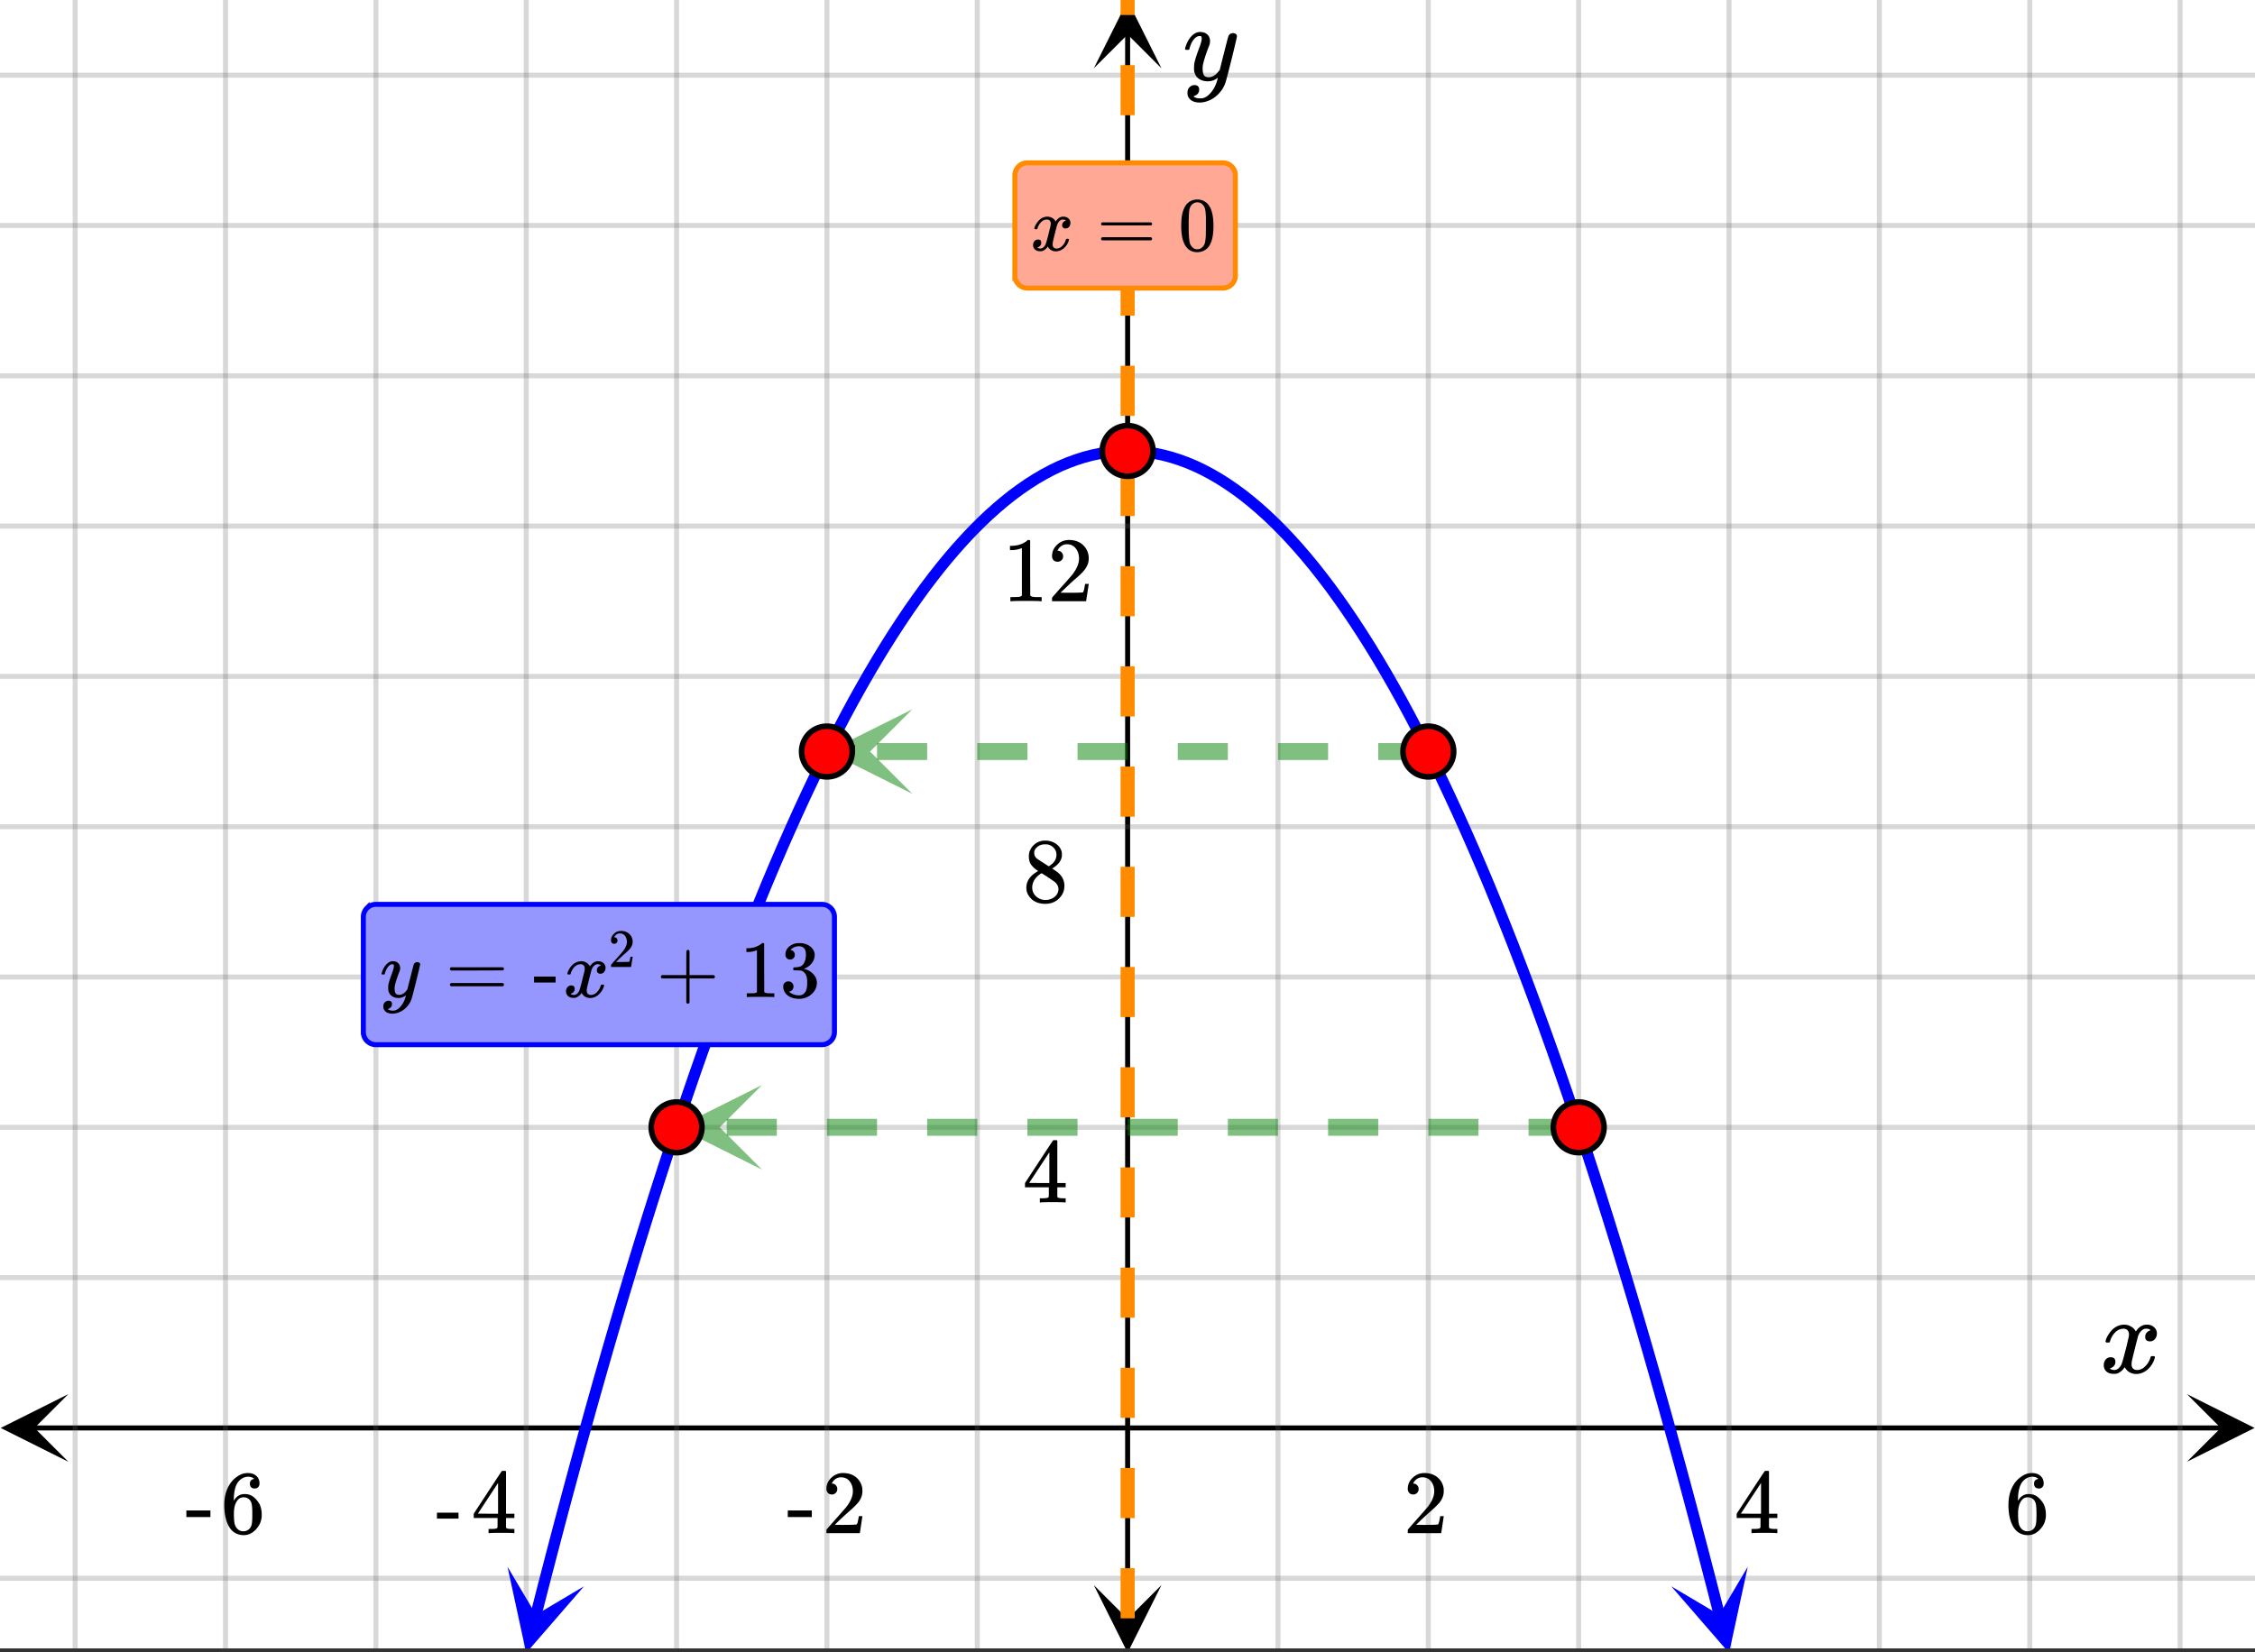 <svg xmlns="http://www.w3.org/2000/svg" xmlns:xlink="http://www.w3.org/1999/xlink" width="449.28" height="329.28" viewBox="0 0 336.96 246.96"><rect x="0" y="0" width="336.96" height="246.96" fill="#333333" stroke="none"/><defs><symbol overflow="visible" id="n"><path d="M.953-4.531c-.074-.063-.11-.125-.11-.188.04-.289.212-.664.516-1.125.508-.77 1.149-1.21 1.922-1.328.145-.02.258-.031.344-.031.375 0 .723.101 1.047.297.32.187.55.43.687.718a3.71 3.71 0 0 0 .266-.343c.406-.446.867-.672 1.39-.672.446 0 .805.133 1.079.39.281.25.422.56.422.922 0 .336-.102.618-.297.844a.916.916 0 0 1-.75.344c-.211 0-.383-.055-.516-.172a.636.636 0 0 1-.187-.469c0-.5.27-.843.812-1.031a.921.921 0 0 0-.172-.125c-.105-.063-.261-.094-.468-.094-.149 0-.25.012-.313.032-.418.18-.727.539-.922 1.078-.031.093-.187.703-.469 1.828-.28 1.125-.433 1.758-.453 1.89a2.74 2.74 0 0 0-.047.5c0 .262.07.47.22.625.155.149.359.22.609.22.457 0 .867-.192 1.234-.579.375-.383.625-.813.75-1.281.039-.114.078-.176.11-.188.03-.02.113-.031.25-.031.206 0 .312.047.312.14 0 .012-.012.07-.031.172-.188.68-.57 1.266-1.141 1.766-.512.399-1.047.594-1.61.594-.761 0-1.34-.336-1.734-1.016-.312.492-.715.813-1.203.969-.105.02-.246.031-.422.031C1.441.156.992-.062.734-.5a1.316 1.316 0 0 1-.156-.656c0-.32.094-.598.281-.828a.95.95 0 0 1 .75-.344c.47 0 .704.23.704.687 0 .399-.188.688-.563.875l-.094.047-.078.031a.123.123 0 0 1-.047.016l-.047.016c0 .031.082.086.25.156.125.055.266.078.422.078.383 0 .723-.242 1.016-.734.113-.196.32-.907.625-2.125.07-.25.144-.524.219-.828.07-.301.125-.536.156-.704.039-.164.066-.265.078-.296.063-.29.094-.5.094-.625 0-.27-.074-.477-.219-.625-.137-.157-.328-.235-.578-.235-.492 0-.918.188-1.281.563a3.171 3.171 0 0 0-.75 1.297c-.024.105-.047.168-.079.187-.023.012-.109.016-.265.016zm0 0"/></symbol><symbol overflow="visible" id="t"><path d="M7.531-7.031c.157 0 .285.043.39.125a.41.41 0 0 1 .173.343c0 .137-.266 1.278-.797 3.422-.531 2.137-.84 3.305-.922 3.516a4.073 4.073 0 0 1-.844 1.469 4.38 4.38 0 0 1-1.343 1.078c-.586.281-1.133.422-1.641.422-.824 0-1.387-.262-1.688-.781-.105-.157-.156-.376-.156-.657 0-.367.102-.652.313-.86.226-.21.468-.312.718-.312.477 0 .72.227.72.688 0 .394-.196.687-.579.875-.023.008-.047.02-.078.031-.031.02-.059.035-.078.047-.024.008-.043.016-.063.016l-.047.03c.032.063.145.13.344.204.176.063.352.094.531.094h.125c.188 0 .329-.012.422-.031.414-.118.805-.391 1.172-.829.375-.437.66-.96.86-1.562.113-.363.171-.578.171-.64 0-.009-.011-.005-.03.015a.546.546 0 0 0-.095.062c-.406.29-.855.438-1.343.438-.555 0-1.012-.133-1.375-.39-.356-.259-.586-.634-.688-1.126a4.332 4.332 0 0 1-.016-.5c0-.258.008-.46.032-.61.07-.456.32-1.253.75-2.39.238-.644.36-1.093.36-1.343A.756.756 0 0 0 2.78-6.5c-.031-.063-.094-.094-.187-.094h-.078c-.25 0-.493.117-.72.344-.355.355-.62.875-.796 1.563 0 .011-.008.03-.016.062a.22.22 0 0 1-.03.063l-.032.015C.91-4.535.89-4.53.859-4.53H.437c-.062-.063-.093-.11-.093-.14 0-.04.015-.118.047-.235.226-.758.57-1.352 1.03-1.782.364-.343.75-.515 1.157-.515.457 0 .82.125 1.094.375.27.25.406.594.406 1.031-.023.211-.039.324-.047.344 0 .074-.086.308-.25.703-.449 1.21-.715 2.094-.797 2.656a3.234 3.234 0 0 0-.015.375c0 .418.062.735.187.953.133.22.375.329.719.329.25 0 .484-.063.703-.188.227-.133.399-.266.516-.39.113-.126.258-.298.437-.516 0-.008.024-.117.078-.328.051-.22.13-.536.235-.954.101-.425.207-.832.312-1.218.407-1.625.63-2.477.672-2.563a.735.735 0 0 1 .703-.437zm0 0"/></symbol><symbol overflow="visible" id="o"><path d="M1.484-5.781c-.25 0-.449-.078-.593-.235a.872.872 0 0 1-.22-.609c0-.645.243-1.195.735-1.656a2.46 2.46 0 0 1 1.766-.703c.77 0 1.41.21 1.922.625.508.418.82.964.937 1.64.008.168.016.32.016.453 0 .524-.156 1.012-.469 1.47-.25.374-.758.89-1.516 1.546-.324.281-.777.695-1.359 1.234l-.781.766 1.016.016c1.414 0 2.164-.024 2.25-.079.039-.007.085-.101.14-.28.031-.095.094-.4.188-.923v-.03h.53v.03l-.374 2.47V0h-5v-.25c0-.188.008-.29.031-.313.008-.007.383-.437 1.125-1.28.977-1.095 1.61-1.813 1.89-2.157.602-.82.907-1.57.907-2.25 0-.594-.156-1.086-.469-1.484-.312-.407-.746-.61-1.297-.61-.523 0-.945.235-1.265.703-.024.032-.047.079-.078.141a.274.274 0 0 0-.047.078c0 .012.02.016.062.016a.68.68 0 0 1 .547.25.801.801 0 0 1 .219.562c0 .23-.078.422-.235.578a.76.76 0 0 1-.578.235zm0 0"/></symbol><symbol overflow="visible" id="p"><path d="M5.031-8.11c-.199-.195-.48-.304-.843-.328-.625 0-1.153.274-1.579.813-.418.586-.625 1.492-.625 2.719L2-4.86l.11-.172c.363-.54.859-.813 1.484-.813.414 0 .781.09 1.094.266a2.6 2.6 0 0 1 .64.547c.219.242.395.492.531.75.196.449.297.933.297 1.453v.234c0 .211-.027.403-.078.578-.105.532-.383 1.032-.828 1.5-.387.407-.82.66-1.297.766a2.688 2.688 0 0 1-.547.047c-.168 0-.32-.016-.453-.047-.668-.125-1.2-.484-1.594-1.078C.83-1.66.563-2.79.563-4.218c0-.97.171-1.817.515-2.548.344-.726.82-1.296 1.438-1.703a2.62 2.62 0 0 1 1.562-.515c.531 0 .953.14 1.266.421.32.282.484.665.484 1.141 0 .23-.07.414-.203.547-.125.137-.297.203-.516.203-.218 0-.398-.062-.53-.187-.126-.125-.188-.301-.188-.532 0-.406.21-.644.64-.718zm-.593 3.235a1.18 1.18 0 0 0-.97-.484c-.335 0-.605.105-.812.312C2.22-4.597 2-3.883 2-2.907c0 .794.05 1.345.156 1.657.094.273.242.5.453.688.22.187.477.28.782.28.457 0 .804-.171 1.046-.515.133-.187.22-.41.25-.672.04-.258.063-.64.063-1.14v-.422c0-.508-.023-.895-.063-1.156a1.566 1.566 0 0 0-.25-.688zm0 0"/></symbol><symbol overflow="visible" id="q"><path d="M.14-2.406v-.985h3.594v.985zm0 0"/></symbol><symbol overflow="visible" id="r"><path d="M.14-2.172v-.89h3.22v.89zm0 0"/></symbol><symbol overflow="visible" id="y"><path d="M.672-4.203c0-.102.055-.188.172-.25h7.734c.113.062.172.148.172.25 0 .086-.059.156-.172.219l-3.844.015H.875c-.137-.039-.203-.117-.203-.234zm0 2.344c0-.114.066-.192.203-.235h7.703a.249.249 0 0 0 .063.047c.03.012.05.027.062.047a.298.298 0 0 1 .047.14c0 .106-.059.188-.172.25H.844c-.117-.062-.172-.144-.172-.25zm0 0"/></symbol><symbol overflow="visible" id="A"><path d="M.844-2.781c-.117-.063-.172-.145-.172-.25 0-.102.055-.188.172-.25h3.625v-1.813l.015-1.812c.082-.102.16-.157.235-.157.101 0 .18.06.234.172v3.61h3.625c.113.074.172.156.172.25s-.059.18-.172.25H4.953v3.61C4.898.94 4.82 1 4.72 1c-.106 0-.188-.059-.25-.172v-3.61zm0 0"/></symbol><symbol overflow="visible" id="C"><path d="M5.047 0c-.137-.02-.781-.031-1.938-.031-1.125 0-1.757.011-1.89.031h-.157v-.563h.313c.469 0 .773-.007.922-.03.062-.009.156-.055.281-.141v-6.282a.31.31 0 0 0-.094.047 3.541 3.541 0 0 1-1.25.235H1v-.563h.234c.676-.02 1.243-.176 1.704-.469.144-.07.269-.16.374-.265.008-.031.055-.047.141-.047.082 0 .149.027.203.078v3.625l.016 3.64c.125.118.39.172.797.172h.703V0zm0 0"/></symbol><symbol overflow="visible" id="D"><path d="M1.547-5.61c-.219 0-.39-.066-.516-.202a.808.808 0 0 1-.187-.547c0-.457.176-.844.531-1.157a2.29 2.29 0 0 1 1.266-.546h.187c.281 0 .457.007.531.015.27.043.54.125.813.25.531.274.863.652 1 1.14a.973.973 0 0 1 .047.329c0 .48-.153.906-.453 1.281-.293.375-.664.64-1.11.797-.043.023-.043.04 0 .047a.37.37 0 0 0 .125.031c.489.137.906.39 1.25.766.344.375.516.804.516 1.281 0 .336-.078.656-.234.969-.2.406-.516.746-.954 1.015-.437.27-.93.407-1.468.407-.543 0-1.024-.11-1.438-.329C1.047-.288.77-.598.625-.984a1.44 1.44 0 0 1-.11-.594c0-.227.07-.41.22-.547a.722.722 0 0 1 .53-.219c.227 0 .415.074.563.219a.751.751 0 0 1 .219.547.782.782 0 0 1-.156.484.712.712 0 0 1-.422.266l-.094.031c.438.367.941.547 1.516.547.437 0 .77-.21 1-.64.132-.27.203-.68.203-1.235v-.234c0-.77-.258-1.286-.766-1.547-.125-.051-.375-.078-.75-.078L2.078-4l-.047-.031a.56.56 0 0 1-.015-.188c0-.093.007-.148.03-.172.02-.03.04-.046.063-.046.227 0 .461-.02.704-.063.351-.05.624-.25.812-.594.188-.351.281-.773.281-1.265 0-.532-.14-.883-.422-1.063a1.064 1.064 0 0 0-.578-.172c-.406 0-.761.11-1.062.328-.032.024-.07.055-.11.094a.354.354 0 0 0-.093.094l-.047.047a.263.263 0 0 0 .093.015.6.6 0 0 1 .391.235.716.716 0 0 1 .172.468c0 .2-.07.368-.203.5a.645.645 0 0 1-.5.204zm0 0"/></symbol><symbol overflow="visible" id="s"><path d="M6.36 0c-.137-.031-.731-.047-1.782-.047-1.105 0-1.719.016-1.844.047H2.61v-.625h.422c.395-.008.64-.035.735-.078a.286.286 0 0 0 .171-.14c.008-.009.016-.255.016-.735v-.688H.391v-.64l2.078-3.172C3.863-8.203 4.57-9.27 4.594-9.281c.02-.02.113-.031.281-.031h.25l.094.093v6.313h1.25v.64h-1.25V-.906c0 .062.023.117.078.156.07.074.332.117.781.125h.39V0zM4.03-2.906V-7.5L1.016-2.922l1.5.016zm0 0"/></symbol><symbol overflow="visible" id="u"><path d="M5.719 0c-.157-.031-.887-.047-2.188-.047-1.281 0-2 .016-2.156.047h-.172v-.625h.36c.53 0 .875-.016 1.03-.047.071-.008.18-.066.329-.172v-7.11a.469.469 0 0 0-.11.048 3.902 3.902 0 0 1-1.406.265h-.265v-.64h.265c.77-.02 1.41-.192 1.922-.516.164-.094.305-.195.422-.312.02-.032.078-.047.172-.047a.36.36 0 0 1 .234.078v4.11l.016 4.124c.133.149.43.219.89.219h.813V0zm0 0"/></symbol><symbol overflow="visible" id="v"><path d="M1.516-5.906c-.262 0-.465-.078-.61-.235a.872.872 0 0 1-.219-.609c0-.656.25-1.219.75-1.688a2.514 2.514 0 0 1 1.797-.718c.782 0 1.43.215 1.954.64.519.43.835.985.953 1.672.02.168.03.32.03.453 0 .532-.163 1.032-.484 1.5-.25.387-.765.914-1.546 1.579-.336.28-.793.703-1.375 1.265l-.813.766L3-1.266c1.438 0 2.203-.02 2.297-.062.031-.008.078-.11.14-.297.032-.102.094-.414.188-.938v-.03h.547v.03l-.39 2.516V0H.686v-.266c0-.175.008-.28.032-.312.008-.008.394-.445 1.156-1.313 1-1.101 1.64-1.832 1.922-2.187.613-.832.922-1.598.922-2.297 0-.602-.164-1.11-.485-1.516-.312-.414-.75-.625-1.312-.625-.531 0-.965.243-1.297.72-.023.042-.047.093-.078.155a.274.274 0 0 0-.047.079c0 .011.02.015.063.015a.73.73 0 0 1 .562.25.86.86 0 0 1 .219.578c0 .23-.078.422-.235.578-.148.157-.343.235-.593.235zm0 0"/></symbol><symbol overflow="visible" id="w"><path d="M2.36-4.61c-.45-.288-.794-.597-1.032-.921-.242-.32-.36-.742-.36-1.266 0-.394.071-.723.22-.984.195-.414.488-.75.875-1a2.46 2.46 0 0 1 1.343-.375c.625 0 1.164.164 1.625.484.457.324.742.746.86 1.266.007.054.015.164.015.328 0 .2-.011.336-.031.406-.137.606-.555 1.133-1.25 1.578l-.172.11c.508.343.774.527.797.546.688.555 1.031 1.235 1.031 2.047 0 .743-.277 1.375-.828 1.907-.543.52-1.219.78-2.031.78-1.125 0-1.953-.41-2.485-1.234-.23-.332-.343-.726-.343-1.187 0-1 .586-1.828 1.765-2.484zm2.734-2.437c0-.394-.133-.726-.39-1a1.644 1.644 0 0 0-.923-.531 4.529 4.529 0 0 0-.453-.016c-.492 0-.898.168-1.219.5a.982.982 0 0 0-.343.75c0 .399.16.711.484.938.05.043.348.234.89.578l.797.516c.008-.008.067-.047.172-.11.114-.07.196-.133.25-.187.489-.395.735-.875.735-1.438zm-3.625 4.89c0 .544.195.993.593 1.345.395.355.852.53 1.376.53.374 0 .71-.077 1.015-.234.313-.156.547-.359.703-.609.157-.238.235-.492.235-.766 0-.382-.164-.726-.485-1.03-.074-.071-.453-.337-1.14-.798a12.275 12.275 0 0 0-.422-.265c-.149-.094-.262-.164-.344-.22l-.11-.077-.171.093c-.574.375-.953.836-1.14 1.375-.075.231-.11.45-.11.657zm0 0"/></symbol><symbol overflow="visible" id="x"><path d="M5.61-5.219c.1 0 .195.032.28.094a.267.267 0 0 1 .126.234c0 .106-.2.954-.594 2.547C5.023-.75 4.797.125 4.734.281a3.115 3.115 0 0 1-.625 1.094 3.292 3.292 0 0 1-1 .797c-.43.207-.836.312-1.218.312-.618 0-1.032-.195-1.25-.578C.555 1.79.516 1.63.516 1.422c0-.281.078-.496.234-.64a.764.764 0 0 1 .531-.235c.352 0 .532.172.532.515 0 .29-.141.504-.422.641a.298.298 0 0 1-.063.031c-.023.02-.043.032-.062.032-.012.007-.024.015-.032.015l-.03.016c.019.05.1.101.25.156.132.05.265.078.39.078h.093c.133 0 .239-.011.313-.031.313-.086.602-.293.875-.625.281-.324.492-.71.64-1.156.083-.27.126-.426.126-.469 0-.008-.012-.008-.032 0l-.062.063a1.675 1.675 0 0 1-1 .328C2.39.14 2.05.039 1.78-.156 1.508-.352 1.336-.633 1.266-1a2.251 2.251 0 0 1-.016-.36c0-.195.004-.347.016-.452.062-.352.25-.946.562-1.782.176-.476.266-.812.266-1a.627.627 0 0 0-.031-.234c-.024-.05-.07-.078-.141-.078h-.047c-.188 0-.371.09-.547.265-.25.262-.45.649-.594 1.157 0 .011-.007.027-.015.046 0 .024-.008.04-.016.047l-.015.016h-.36c-.055-.04-.078-.07-.078-.094 0-.031.016-.094.047-.187.164-.563.422-1 .766-1.313.269-.258.554-.39.859-.39.332 0 .598.093.797.28.207.188.312.45.312.782-.023.149-.031.23-.031.25 0 .043-.063.215-.188.516-.335.898-.53 1.558-.593 1.984a1.7 1.7 0 0 0-.016.281c0 .305.047.54.14.704.102.156.286.234.548.234.187 0 .359-.047.515-.14a2.11 2.11 0 0 0 .375-.282c.094-.094.203-.223.328-.39a57.541 57.541 0 0 0 .234-.953c.083-.321.16-.626.235-.907.3-1.207.469-1.844.5-1.906.102-.207.281-.313.531-.313zm0 0"/></symbol><symbol overflow="visible" id="z"><path d="M.703-3.375C.648-3.415.625-3.457.625-3.5.656-3.719.781-4 1-4.344c.383-.57.863-.898 1.438-.984.113-.02.195-.031.25-.031.28 0 .539.074.78.218.239.149.41.329.516.547.102-.133.172-.218.204-.25.289-.343.632-.515 1.03-.515.321 0 .587.093.798.28a.911.911 0 0 1 .312.704.98.98 0 0 1-.219.64.685.685 0 0 1-.562.25.532.532 0 0 1-.375-.14.483.483 0 0 1-.14-.36c0-.363.202-.613.609-.75a.58.58 0 0 0-.141-.093c-.074-.05-.188-.078-.344-.078a.687.687 0 0 0-.234.031c-.305.125-.527.39-.672.797-.031.062-.152.516-.36 1.36a51.13 51.13 0 0 0-.343 1.405 1.945 1.945 0 0 0-.031.36c0 .2.054.355.171.469a.6.6 0 0 0 .454.171c.332 0 .632-.14.906-.421.281-.29.469-.614.562-.97.032-.07.055-.112.079-.124.019-.02.082-.031.187-.031.156 0 .234.03.234.093 0 .012-.007.059-.015.141-.149.5-.434.938-.86 1.313-.375.304-.777.453-1.203.453-.562 0-.992-.254-1.281-.766-.23.367-.527.605-.89.719-.075.02-.18.031-.313.031-.469 0-.805-.164-1-.5a.877.877 0 0 1-.125-.484c0-.239.07-.442.219-.61a.696.696 0 0 1 .562-.265c.344 0 .516.171.516.515 0 .293-.14.512-.422.657-.024 0-.043.011-.063.03-.023.012-.043.024-.062.032H1.14l-.032.016c0 .023.055.058.172.109a.797.797 0 0 0 .313.063c.289 0 .547-.18.765-.547.082-.145.239-.672.47-1.579.038-.187.085-.39.14-.609.062-.226.11-.406.14-.531.032-.125.051-.195.063-.219.031-.219.047-.375.047-.469a.692.692 0 0 0-.156-.468.568.568 0 0 0-.438-.172c-.367 0-.684.14-.953.422a2.328 2.328 0 0 0-.547.968c-.012.075-.027.118-.047.125a.67.67 0 0 1-.203.016zm0 0"/></symbol><symbol overflow="visible" id="B"><path d="M.89-3.469c-.156 0-.277-.047-.359-.14a.538.538 0 0 1-.125-.36c0-.394.145-.726.438-1 .289-.281.644-.422 1.062-.422.457 0 .836.125 1.14.375.313.25.505.579.579.985.008.093.016.183.016.265 0 .313-.102.61-.297.891-.149.219-.45.527-.906.922-.2.168-.47.418-.813.75l-.469.453h.61c.843 0 1.289-.008 1.343-.031.032-.008.063-.067.094-.172.02-.063.055-.242.11-.547v-.031h.328v.031L3.406-.031V0h-3v-.156c0-.102.004-.164.016-.188l.672-.765a36.04 36.04 0 0 0 1.14-1.297c.364-.489.547-.938.547-1.344 0-.363-.094-.664-.281-.906-.188-.239-.45-.36-.781-.36-.313 0-.57.141-.766.422L.906-4.5c-.023.031-.031.055-.031.063h.047c.133 0 .242.046.328.14a.51.51 0 0 1 .125.344c0 .137-.047.25-.14.344a.442.442 0 0 1-.344.14zm0 0"/></symbol><symbol overflow="visible" id="E"><path d="M.672-3.188C.617-3.227.594-3.27.594-3.312c.031-.208.148-.47.36-.782.35-.539.8-.86 1.343-.953.113-.008.195-.016.25-.016.258 0 .504.07.734.204.227.136.39.308.485.515.101-.125.164-.203.187-.234.281-.32.602-.484.969-.484.312 0 .566.09.766.265.195.18.296.399.296.656a.94.94 0 0 1-.203.61.671.671 0 0 1-.531.234.504.504 0 0 1-.36-.125.414.414 0 0 1-.14-.328c0-.352.191-.598.578-.734 0 0-.043-.024-.125-.079a.792.792 0 0 0-.328-.062c-.105 0-.18.008-.219.016-.293.125-.508.382-.64.765-.032.063-.149.492-.344 1.281-.2.782-.305 1.227-.313 1.329-.023.117-.03.23-.03.343 0 .18.05.325.155.438.102.105.243.156.422.156.32 0 .614-.133.875-.406.258-.27.43-.57.516-.906.031-.07.055-.114.078-.125a.704.704 0 0 1 .188-.016c.132 0 .203.031.203.094 0 0-.008.043-.016.125-.125.468-.39.883-.797 1.234-.367.281-.746.422-1.14.422-.532 0-.938-.238-1.22-.719-.218.344-.5.574-.843.688a2.485 2.485 0 0 1-.297.015c-.437 0-.75-.156-.937-.468a.866.866 0 0 1-.11-.454.85.85 0 0 1 .203-.578.656.656 0 0 1 .532-.25c.32 0 .484.164.484.485 0 .281-.137.492-.406.625-.012 0-.028.008-.047.015-.024.012-.043.024-.063.032-.011.011-.023.015-.03.015l-.032.016c0 .023.055.055.172.094a.63.63 0 0 0 .297.062c.27 0 .504-.172.703-.516.082-.132.234-.628.453-1.484.039-.176.086-.367.14-.578.051-.219.094-.383.126-.5.03-.113.046-.18.046-.203.04-.207.063-.36.063-.453a.604.604 0 0 0-.156-.438.53.53 0 0 0-.407-.156c-.343 0-.64.133-.89.39-.25.262-.43.563-.532.907-.011.074-.027.117-.046.125a.593.593 0 0 1-.188.015zm0 0"/></symbol><symbol overflow="visible" id="F"><path d="M.64-3.969c0-.101.051-.18.157-.234h7.297c.113.055.172.133.172.234 0 .086-.055.156-.157.219H.83C.702-3.781.64-3.852.64-3.969zm0 2.219c0-.113.063-.191.188-.234H8.11a.257.257 0 0 0 .047.046c.031.024.051.04.063.047.008.012.02.032.031.063.008.023.016.047.016.078 0 .094-.059.172-.172.234H.797C.69-1.578.64-1.656.64-1.75zm0 0"/></symbol><symbol overflow="visible" id="G"><path d="M1.094-6.703c.426-.613 1.015-.922 1.765-.922.551 0 1.036.188 1.454.563.207.21.382.468.53.78.282.637.423 1.509.423 2.61 0 1.188-.164 2.094-.485 2.719-.218.45-.531.773-.937.969a2.247 2.247 0 0 1-.985.234C1.984.25 1.344-.148.938-.953.613-1.578.453-2.484.453-3.672c0-.707.047-1.289.14-1.75.095-.457.259-.883.5-1.281zm2.578-.14a1.064 1.064 0 0 0-.813-.36c-.324 0-.601.121-.828.36-.168.179-.281.398-.344.655-.054.25-.09.684-.109 1.297 0 .043-.008.196-.016.454v.625c0 .73.008 1.242.032 1.53.031.532.078.919.14 1.157.063.23.176.43.344.594.195.23.457.344.781.344.313 0 .57-.114.782-.344.164-.164.28-.364.343-.594.063-.238.11-.625.141-1.156.008-.29.016-.801.016-1.531v-.626-.453c-.024-.613-.063-1.046-.125-1.296a1.472 1.472 0 0 0-.344-.657zm0 0"/></symbol><clipPath id="a"><path d="M0 0h336.96v246.383H0zm0 0"/></clipPath><clipPath id="b"><path d="M.102 208.379H11V219H.102zm0 0"/></clipPath><clipPath id="c"><path d="M326.79 208.379h10.17V219h-10.17zm0 0"/></clipPath><clipPath id="d"><path d="M10 0h317v246.383H10zm0 0"/></clipPath><clipPath id="e"><path d="M163.445 236H174v10.383h-10.555zm0 0"/></clipPath><clipPath id="f"><path d="M163.445 0H174v10.21h-10.555zm0 0"/></clipPath><clipPath id="g"><path d="M0 10h336.96v227H0zm0 0"/></clipPath><clipPath id="h"><path d="M75 234h13v12.383H75zm0 0"/></clipPath><clipPath id="i"><path d="M72.914 245.61l6.574-25.712 25.711 6.579-6.574 25.71zm0 0"/></clipPath><clipPath id="j"><path d="M249 234h13v12.383h-13zm0 0"/></clipPath><clipPath id="k"><path d="M261.164 234.184l6.574 25.71-25.71 6.575-6.575-25.711zm0 0"/></clipPath><clipPath id="l"><path d="M123 106h13.332v12.652H123zm0 0"/></clipPath><clipPath id="m"><path d="M101 162h12.863v12.82H101zm0 0"/></clipPath></defs><g clip-path="url(#a)" fill="#fff"><path d="M0 0h336.96v246.96H0z"/><path d="M0 0h336.96v246.96H0z"/></g><path d="M5.055 213.434h326.89" fill="none" stroke="#000" stroke-width=".749"/><g clip-path="url(#b)"><path d="M10.21 208.379L.103 213.434l10.109 5.054-5.055-5.054zm0 0"/></g><g clip-path="url(#c)"><path d="M326.79 208.379l10.108 5.055-10.109 5.054 5.055-5.054zm0 0"/></g><g clip-path="url(#d)"><path d="M190.965 0v247.133M213.434 0v247.133M235.898 0v247.133M258.368 0v247.133M280.831 0v247.133M303.301 0v247.133M325.766 0v247.133M146.036 0v247.133M123.565 0v247.133M101.102 0v247.133M78.632 0v247.133M56.169 0v247.133M33.699 0v247.133M11.234 0v247.133" fill="none" stroke-linecap="round" stroke-linejoin="round" stroke="#666" stroke-opacity=".251" stroke-width=".749"/></g><path d="M168.5 242.078V5.055" fill="none" stroke="#000" stroke-width=".749"/><g clip-path="url(#e)"><path d="M163.445 236.922l5.055 10.11 5.055-10.11-5.055 5.055zm0 0"/></g><g clip-path="url(#f)"><path d="M163.445 10.21L168.5.103l5.055 10.109-5.055-5.055zm0 0"/></g><g clip-path="url(#g)"><path d="M0 190.965h337M0 168.5h337M0 146.035h337M0 123.566h337M0 101.102h337M0 78.632h337M0 56.169h337M0 33.699h337M0 11.234h337M0 235.898h337" fill="none" stroke-linecap="round" stroke-linejoin="round" stroke="#666" stroke-opacity=".251" stroke-width=".749"/></g><path d="M80.059 241.473l1.187-4.64 1.188-4.58 1.187-4.519 1.188-4.453 1.187-4.39 1.188-4.328 1.187-4.266 1.188-4.203 1.183-4.137 1.188-4.078 1.187-4.016 1.188-3.953 1.187-3.887 1.188-3.828 1.187-3.761 1.188-3.703 1.187-3.637 1.188-3.574 1.183-3.512 1.188-3.453 1.187-3.387 1.188-3.324 1.187-3.262 1.188-3.2 1.187-3.136 1.188-3.074 1.187-3.008 1.188-2.95 1.183-2.886 1.188-2.82 1.187-2.762 1.188-2.695 1.187-2.637 1.188-2.57 1.187-2.508 1.188-2.45 1.187-2.382 1.188-2.32 1.183-2.258 1.188-2.196 1.187-2.132 1.188-2.07 1.187-2.008 1.188-1.946 1.187-1.879 1.188-1.82 1.187-1.758 1.188-1.691 1.184-1.633 1.187-1.566 1.188-1.508 1.187-1.442 1.188-1.379 1.187-1.316 1.188-1.258 1.187-1.191 1.188-1.13 1.187-1.065 1.188-1.004 1.183-.942 1.188-.875 1.187-.816 1.188-.754 1.187-.688 1.188-.629 1.187-.566 1.188-.5 1.187-.437 1.188-.38 1.183-.312 1.188-.25 1.187-.187 1.188-.13 1.187-.062h1.188l1.187.063 1.188.129 1.187.187 1.188.25 1.183.313 1.188.379 1.187.437 1.188.5 1.187.566 1.188.63 1.187.687 1.188.754 1.187.816 1.188.875 1.183.942 1.188 1.004 1.187 1.066 1.188 1.129 1.187 1.191 1.188 1.258 1.187 1.316 1.188 1.38 1.187 1.44 1.188 1.509 1.187 1.566 1.184 1.633 1.188 1.691 1.187 1.758 1.188 1.82 1.187 1.88 1.188 1.945 1.187 2.007 1.188 2.07 1.187 2.133 1.188 2.196 1.183 2.258 1.188 2.32 1.187 2.383 1.188 2.449 1.187 2.508 1.188 2.57 1.187 2.637 1.188 2.695 1.187 2.762 1.188 2.82 1.183 2.887 1.188 2.95 1.187 3.007 1.188 3.074 1.187 3.137 1.188 3.2 1.187 3.26 1.188 3.325 1.187 3.387 1.188 3.453 1.183 3.512 1.188 3.574 1.187 3.637 1.188 3.703 1.187 3.761 1.188 3.828 1.187 3.887 1.188 3.953 1.187 4.016 1.188 4.078 1.183 4.137 1.188 4.203 1.187 4.266 1.188 4.328 1.187 4.39 1.188 4.453 1.187 4.52 1.188 4.578 1.187 4.64" fill="none" stroke-width="1.685" stroke-linecap="round" stroke-linejoin="round" stroke="#00f"/><g clip-path="url(#h)"><g clip-path="url(#i)"><path d="M75.836 234.184l2.793 12.886 8.637-9.965-7.176 4.254zm0 0" fill="#00f"/></g></g><g clip-path="url(#j)"><g clip-path="url(#k)"><path d="M261.164 234.184l-2.793 12.886-8.637-9.965 7.176 4.254zm0 0" fill="#00f"/></g></g><path d="M213.434 113.598h-7.489v-2.528h7.489m-14.977 2.528h-7.492v-2.528h7.492m-14.98 2.528h-7.489v-2.528h7.489m-14.977 2.528h-7.488v-2.528h7.488m-14.977 2.528h-7.488v-2.528h7.488m-14.98 2.528h-7.488v-2.528h7.488" fill="green" fill-opacity=".502"/><g clip-path="url(#l)"><path d="M136.332 118.652l-12.64-6.32 12.64-6.316-6.32 6.316zm0 0" fill="green" fill-opacity=".502"/></g><path d="M235.898 169.766h-7.488v-2.532h7.488m-14.976 2.532h-7.488v-2.532h7.488m-14.977 2.532h-7.488v-2.532h7.488m-14.98 2.532h-7.488v-2.532h7.488m-14.977 2.532H168.5v-2.532h7.488m-14.976 2.532h-7.489v-2.532h7.489m-14.977 2.532h-7.492v-2.532h7.492m-14.98 2.532h-7.489v-2.532h7.489m-14.977 2.532h-7.488v-2.532h7.488" fill="green" fill-opacity=".502"/><g clip-path="url(#m)"><path d="M113.863 174.82l-12.636-6.32 12.636-6.32-6.316 6.32zm0 0" fill="green" fill-opacity=".502"/></g><path d="M169.555-5.242v7.488h-2.11v-7.488m2.11 14.976v7.489h-2.11V9.734m2.11 14.98v7.49h-2.11v-7.49m2.11 14.977v7.489h-2.11V39.69m2.11 14.977v7.488h-2.11v-7.488m2.11 14.98v7.489h-2.11v-7.489m2.11 14.977v7.488h-2.11v-7.488m2.11 14.977v7.488h-2.11v-7.488m2.11 14.976v7.492h-2.11v-7.492m2.11 14.98v7.489h-2.11v-7.488m2.11 14.976v7.488h-2.11v-7.488m2.11 14.977v7.492h-2.11v-7.492m2.11 14.98v7.488h-2.11v-7.488m2.11 14.977v7.488h-2.11v-7.488m2.11 14.976v7.493h-2.11v-7.493m2.11 14.98v7.49h-2.11v-7.49m2.11 14.977v7.489h-2.11v-7.489" fill="#ff8c00"/><path d="M127.348 112.332a3.76 3.76 0 0 1-1.106 2.676 3.758 3.758 0 0 1-2.676 1.105c-.5 0-.984-.093-1.445-.285a3.734 3.734 0 0 1-1.23-.82 3.81 3.81 0 0 1-1.106-2.676c0-.5.094-.984.29-1.445a3.768 3.768 0 0 1 3.491-2.336 3.777 3.777 0 0 1 2.676 1.11c.352.355.625.76.82 1.226.192.46.286.945.286 1.445zm0 0M172.281 67.398c0 .504-.093.985-.289 1.45a3.768 3.768 0 0 1-3.492 2.336 3.777 3.777 0 0 1-3.492-2.336 3.692 3.692 0 0 1-.29-1.45c0-.5.095-.98.29-1.445a3.768 3.768 0 0 1 3.492-2.336c.5 0 .984.098 1.445.29a3.768 3.768 0 0 1 2.047 2.047c.196.464.29.944.29 1.444zm0 0M217.215 112.332a3.81 3.81 0 0 1-1.105 2.676 3.734 3.734 0 0 1-1.231.82 3.74 3.74 0 0 1-1.445.285 3.773 3.773 0 0 1-2.676-1.105 3.76 3.76 0 0 1-1.105-2.676c0-.5.093-.984.285-1.445.195-.465.468-.871.82-1.227a3.777 3.777 0 0 1 6.168 1.227c.195.46.289.945.289 1.445zm0 0M239.684 168.5c0 .5-.098.984-.29 1.445a3.768 3.768 0 0 1-2.047 2.047c-.464.196-.945.29-1.449.29-.5 0-.98-.094-1.445-.29a3.768 3.768 0 0 1-2.336-3.492 3.777 3.777 0 0 1 2.336-3.492c.465-.195.945-.29 1.445-.29.504 0 .985.095 1.45.29a3.768 3.768 0 0 1 2.336 3.492zm0 0M104.883 168.5c0 .5-.098.984-.29 1.445a3.768 3.768 0 0 1-2.047 2.047c-.464.196-.944.29-1.444.29-.504 0-.985-.094-1.45-.29a3.768 3.768 0 0 1-2.336-3.492 3.777 3.777 0 0 1 2.336-3.492c.465-.195.946-.29 1.45-.29.5 0 .98.095 1.445.29a3.768 3.768 0 0 1 2.336 3.492zm0 0" fill="red" stroke-width=".843" stroke="#000"/><use xlink:href="#n" x="313.784" y="205.196"/><use xlink:href="#o" x="209.689" y="229.16"/><use xlink:href="#p" x="299.556" y="229.16"/><use xlink:href="#q" x="117.576" y="229.16"/><use xlink:href="#o" x="122.818" y="229.16"/><use xlink:href="#q" x="27.709" y="229.16"/><use xlink:href="#p" x="32.951" y="229.16"/><use xlink:href="#r" x="65.153" y="229.16"/><use xlink:href="#s" x="70.396" y="229.16"/><use xlink:href="#s" x="259.116" y="229.16"/><use xlink:href="#t" x="176.738" y="11.982"/><use xlink:href="#u" x="149.778" y="89.867"/><use xlink:href="#v" x="156.518" y="89.867"/><use xlink:href="#w" x="152.773" y="134.8"/><use xlink:href="#s" x="152.773" y="179.733"/><path d="M54.293 154.27v-17.223c0-.25.05-.488.145-.715.093-.23.23-.434.406-.61a1.856 1.856 0 0 1 1.324-.546h66.648a1.856 1.856 0 0 1 1.324.547c.176.175.313.379.407.61.094.226.144.464.144.714v17.223a1.889 1.889 0 0 1-.55 1.324 1.856 1.856 0 0 1-.606.406c-.23.098-.469.145-.719.145H56.168c-.25 0-.488-.047-.719-.145a1.856 1.856 0 0 1-.605-.406 1.889 1.889 0 0 1-.55-1.324zm0 0" fill="#9696ff" stroke="#00f" stroke-width=".749"/><use xlink:href="#x" x="56.763" y="149.029"/><use xlink:href="#y" x="66.557" y="149.029"/><use xlink:href="#r" x="79.663" y="149.029"/><use xlink:href="#z" x="84.156" y="149.029"/><use xlink:href="#A" x="98.081" y="149.029"/><use xlink:href="#B" x="90.896" y="144.536"/><use xlink:href="#C" x="110.531" y="149.029"/><use xlink:href="#D" x="116.522" y="149.029"/><path d="M151.648 41.188V26.21c0-.25.051-.488.145-.715.094-.23.23-.433.406-.61a1.92 1.92 0 0 1 .606-.406c.23-.093.468-.14.718-.14h29.208a1.835 1.835 0 0 1 1.32.547c.176.176.312.379.406.61.098.226.145.464.145.714v14.977c0 .25-.047.488-.145.718-.094.227-.23.43-.406.606a1.884 1.884 0 0 1-1.32.55h-29.208a1.889 1.889 0 0 1-1.324-.55 1.889 1.889 0 0 1-.55-1.324zm0 0" fill="#ffa896" stroke="#ff8c00" stroke-width=".749"/><use xlink:href="#E" x="153.967" y="37.444"/><use xlink:href="#F" x="163.89" y="37.444"/><use xlink:href="#G" x="176.059" y="37.444"/></svg>
